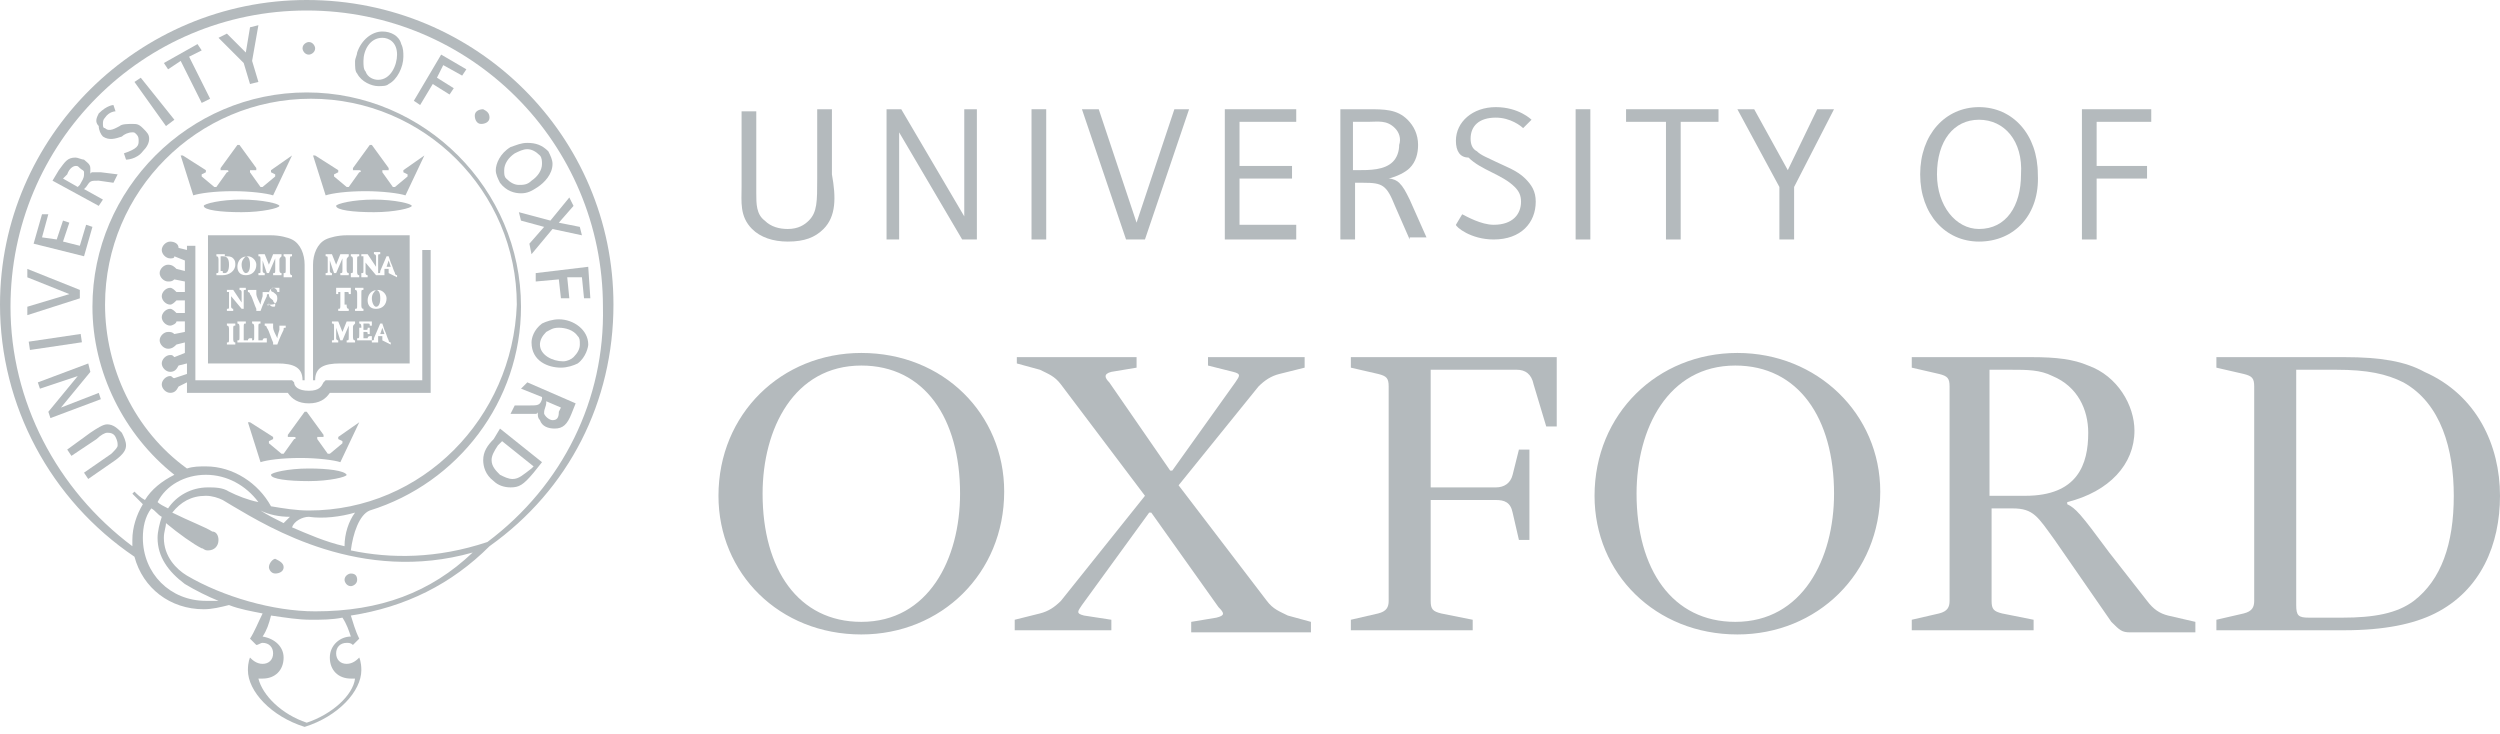 <svg width="160" height="47" viewBox="0 0 160 47" fill="none" xmlns="http://www.w3.org/2000/svg">
<path d="M64.268 31.463C64.268 36.706 60.234 40.605 55.125 40.605C49.881 40.605 45.982 36.706 45.982 31.732C45.982 26.488 50.016 22.589 55.125 22.589C60.369 22.589 64.268 26.488 64.268 31.463ZM61.444 31.597C61.444 26.757 59.159 23.395 55.125 23.395C50.823 23.395 48.806 27.429 48.806 31.597C48.806 36.437 51.092 39.799 55.125 39.799C59.428 39.799 61.444 35.765 61.444 31.597Z" fill="#B4BABD"/>
<path d="M120.336 31.463C120.336 36.706 116.303 40.605 111.194 40.605C105.95 40.605 102.051 36.706 102.051 31.732C102.051 26.488 106.084 22.589 111.194 22.589C116.303 22.589 120.336 26.488 120.336 31.463ZM117.379 31.597C117.379 26.757 115.093 23.395 111.059 23.395C106.757 23.395 104.74 27.429 104.74 31.597C104.74 36.437 107.026 39.799 111.059 39.799C115.362 39.799 117.379 35.765 117.379 31.597Z" fill="#B4BABD"/>
<path d="M127.462 31.731H129.614C132.975 31.731 133.647 29.715 133.647 27.698C133.647 26.219 132.975 24.74 131.361 24.067C130.555 23.664 129.748 23.664 128.672 23.664H127.328V31.731H127.462ZM131.496 34.555C130.42 33.076 130.151 32.538 128.807 32.538H127.462V38.454C127.462 38.992 127.597 39.126 128.135 39.261L130.151 39.664V40.336H122.353V39.664L124.101 39.261C124.639 39.126 124.773 38.857 124.773 38.454V24.74C124.773 24.202 124.639 24.067 124.101 23.933L122.353 23.53V22.857H130.017C131.63 22.857 132.706 22.992 133.647 23.395C135.53 24.067 136.605 25.95 136.605 27.563C136.605 29.715 134.992 31.462 132.303 32.135V32.269C132.84 32.538 133.109 32.807 134.992 35.362L137.412 38.454C137.815 38.992 138.219 39.261 138.756 39.395L140.504 39.799V40.471H136.336C135.798 40.471 135.664 40.336 135.126 39.799L131.496 34.555Z" fill="#B4BABD"/>
<path d="M97.211 28.773H97.883V34.555H97.211L96.808 32.807C96.673 32.135 96.27 32 95.732 32H91.564V38.454C91.564 38.992 91.698 39.126 92.236 39.261L94.253 39.664V40.336H86.455V39.664L88.203 39.261C88.74 39.126 88.875 38.857 88.875 38.454V24.74C88.875 24.202 88.74 24.067 88.203 23.933L86.455 23.53V22.857H99.631V27.294H98.959L98.152 24.605C98.018 23.933 97.614 23.664 97.077 23.664H91.564V31.194H95.732C96.27 31.194 96.673 30.925 96.808 30.387L97.211 28.773Z" fill="#B4BABD"/>
<path d="M141.849 40.336V39.664L143.597 39.261C144.135 39.126 144.269 38.857 144.269 38.454V24.74C144.269 24.202 144.135 24.067 143.597 23.933L141.849 23.53V22.857H150.051C152.336 22.857 153.95 23.126 155.16 23.799C158.521 25.278 160 28.505 160 31.731C160 34.824 158.79 37.782 155.832 39.261C154.488 39.933 152.605 40.336 150.051 40.336H141.849ZM146.958 23.664V38.723C146.958 39.395 147.093 39.53 147.765 39.53H149.916C151.933 39.53 153.412 39.261 154.488 38.454C156.235 37.109 157.042 34.824 157.042 31.731C157.042 28.773 156.235 25.815 153.815 24.471C152.74 23.933 151.529 23.664 149.513 23.664H146.958Z" fill="#B4BABD"/>
<path d="M71.127 39.664V40.336H64.942V39.664L66.556 39.261C67.094 39.126 67.497 38.857 67.9 38.454L73.278 31.731L67.9 24.605C67.497 24.067 67.094 23.933 66.556 23.664L65.077 23.261V22.857H72.741V23.53L71.127 23.799C70.59 23.933 70.724 24.202 70.993 24.471L74.892 30.118H75.026L79.06 24.471C79.329 24.067 79.463 23.933 78.925 23.799L77.312 23.395V22.857H83.497V23.53L81.884 23.933C81.346 24.067 80.942 24.336 80.539 24.74L75.43 31.059L81.077 38.454C81.48 38.992 81.884 39.126 82.421 39.395L83.9 39.799V40.471H76.237V39.799L77.85 39.53C78.388 39.395 78.388 39.261 77.984 38.857L73.682 32.807H73.547L69.245 38.723C68.976 39.126 68.841 39.261 69.379 39.395L71.127 39.664Z" fill="#B4BABD"/>
<path d="M52.705 14.655C52.167 15.192 51.495 15.461 50.419 15.461C49.478 15.461 48.671 15.192 48.133 14.655C47.327 13.848 47.461 12.907 47.461 11.966V7.125H48.402V12.369C48.402 13.041 48.402 13.713 48.94 14.117C49.344 14.52 49.881 14.655 50.419 14.655C51.091 14.655 51.495 14.386 51.764 14.117C52.301 13.579 52.301 12.907 52.301 11.428V6.991H53.243V11.159C53.512 12.638 53.512 13.848 52.705 14.655Z" fill="#B4BABD"/>
<path d="M61.579 15.327L57.545 8.47V15.327H56.739V6.991H57.68L61.713 13.848V6.991H62.52V15.327H61.579Z" fill="#B4BABD"/>
<path d="M66.958 6.991H66.017V15.327H66.958V6.991Z" fill="#B4BABD"/>
<path d="M73.277 15.327H72.067L69.244 6.991H70.319L72.74 14.251L75.16 6.991H76.101L73.277 15.327Z" fill="#B4BABD"/>
<path d="M78.388 15.327V6.991H82.959V7.797H79.329V10.621H82.69V11.428H79.329V14.386H82.959V15.327H78.388Z" fill="#B4BABD"/>
<path d="M89.278 8.201C88.74 7.663 88.203 7.797 87.53 7.797H86.589V10.89H86.858C87.665 10.89 88.606 10.89 89.144 10.352C89.413 10.083 89.547 9.68 89.547 9.276C89.682 8.873 89.547 8.47 89.278 8.201ZM90.219 15.327L89.278 13.176C88.74 11.831 88.472 11.697 87.262 11.697H86.724V15.327H85.783V6.991H87.53C88.606 6.991 89.413 6.991 90.085 7.663C90.488 8.066 90.757 8.604 90.757 9.276C90.757 9.814 90.623 10.352 90.219 10.755C89.951 11.024 89.413 11.293 88.875 11.428C89.144 11.428 89.413 11.562 89.547 11.697C89.816 11.966 89.951 12.234 90.219 12.772L91.295 15.192H90.219V15.327Z" fill="#B4BABD"/>
<path d="M101.782 6.991H100.84V15.327H101.782V6.991Z" fill="#B4BABD"/>
<path d="M107.564 7.797V15.327H106.622V7.797H104.068V6.991H109.984V7.797H107.564Z" fill="#B4BABD"/>
<path d="M114.823 11.966V15.327H113.881V11.966L111.192 6.991H112.268L114.419 10.89L116.302 6.991H117.377L114.823 11.966Z" fill="#B4BABD"/>
<path d="M126.656 7.663C125.043 7.663 123.967 9.007 123.967 11.159C123.967 13.175 125.177 14.655 126.656 14.655C128.404 14.655 129.345 13.175 129.345 11.159C129.48 9.007 128.27 7.663 126.656 7.663ZM126.656 15.461C124.505 15.461 122.891 13.713 122.891 11.159C122.891 8.604 124.505 6.856 126.656 6.856C128.807 6.856 130.421 8.604 130.421 11.159C130.555 13.713 128.942 15.461 126.656 15.461Z" fill="#B4BABD"/>
<path d="M134.185 7.797V10.621H137.411V11.428H134.185V15.327H133.243V6.991H137.68V7.797H134.185Z" fill="#B4BABD"/>
<path d="M93.178 9.007C93.178 7.797 94.253 6.856 95.732 6.856C97.211 6.856 98.018 7.663 98.018 7.663L97.48 8.201C97.346 8.066 96.673 7.528 95.732 7.528C94.656 7.528 94.119 8.066 94.119 8.873C94.119 9.276 94.253 9.545 94.522 9.68C94.791 9.949 95.194 10.083 95.732 10.352C96.27 10.621 97.077 10.89 97.615 11.428C98.018 11.831 98.287 12.234 98.287 12.907C98.287 14.251 97.346 15.327 95.598 15.327C94.119 15.327 93.178 14.52 93.178 14.386L93.581 13.713C93.85 13.848 94.791 14.386 95.598 14.386C96.808 14.386 97.346 13.713 97.346 12.907C97.346 12.503 97.211 12.234 96.942 11.965C96.539 11.562 96.001 11.293 95.463 11.024C94.925 10.755 94.388 10.486 93.984 10.083C93.447 10.083 93.178 9.68 93.178 9.007Z" fill="#B4BABD"/>
<path d="M27.025 15.731V24.336H20.84L20.706 24.47C20.571 24.739 20.437 25.008 19.764 25.008C19.092 25.008 18.823 24.739 18.823 24.47L18.689 24.336H12.504V15.731H11.966V15.999L11.428 15.865C11.428 15.596 11.159 15.462 10.89 15.462C10.621 15.462 10.353 15.731 10.353 15.999C10.353 16.268 10.621 16.537 10.89 16.537C11.025 16.537 11.159 16.537 11.159 16.403L11.832 16.672V17.344L11.294 17.21C11.159 17.075 11.025 16.941 10.756 16.941C10.487 16.941 10.218 17.21 10.218 17.479C10.218 17.747 10.487 18.016 10.756 18.016C10.89 18.016 11.025 18.016 11.159 17.882L11.832 18.016V18.689H11.294C11.159 18.554 11.025 18.42 10.89 18.42C10.621 18.42 10.353 18.689 10.353 18.957C10.353 19.226 10.621 19.495 10.89 19.495C11.025 19.495 11.159 19.361 11.294 19.226H11.832V20.033H11.294C11.159 19.899 11.025 19.764 10.89 19.764C10.621 19.764 10.353 20.033 10.353 20.302C10.353 20.571 10.621 20.84 10.89 20.84C11.025 20.84 11.294 20.705 11.294 20.571H11.832V21.243L11.159 21.378C11.025 21.243 10.89 21.243 10.756 21.243C10.487 21.243 10.218 21.512 10.218 21.781C10.218 22.05 10.487 22.319 10.756 22.319C11.025 22.319 11.159 22.184 11.294 22.05L11.832 21.916V22.588L11.159 22.857C11.025 22.722 11.025 22.722 10.89 22.722C10.621 22.722 10.353 22.991 10.353 23.26C10.353 23.529 10.621 23.798 10.89 23.798C11.159 23.798 11.294 23.663 11.428 23.394L11.966 23.26V23.932L11.159 24.201C11.025 24.201 11.025 24.067 10.89 24.067C10.621 24.067 10.353 24.336 10.353 24.605C10.353 24.873 10.621 25.142 10.89 25.142C11.159 25.142 11.294 25.008 11.428 24.739L11.966 24.47V25.142H18.42C18.689 25.546 19.092 25.815 19.764 25.815C20.437 25.815 20.84 25.546 21.109 25.142H27.563V15.999H27.025V15.731Z" fill="#B4BABD"/>
<path d="M15.461 12.774C14.116 12.774 13.041 13.043 13.041 13.177C13.041 13.446 14.116 13.58 15.461 13.58C16.805 13.58 17.881 13.312 17.881 13.177C17.881 13.043 16.805 12.774 15.461 12.774Z" fill="#B4BABD"/>
<path d="M18.689 9.95L17.344 10.891V11.025L17.613 11.16V11.294L16.806 11.966H16.672L16 11.025V10.891H16.403V10.756L15.327 9.277H15.193L14.117 10.756V10.891H14.521C14.655 10.891 14.655 11.025 14.521 11.025L13.848 11.966H13.714L12.907 11.294V11.16L13.176 11.025V10.891L11.697 9.95H11.563L12.369 12.504C12.773 12.37 13.714 12.235 14.924 12.235C16 12.235 17.075 12.37 17.479 12.504L18.689 9.95Z" fill="#B4BABD"/>
<path d="M19.765 29.984C18.421 29.984 17.345 30.253 17.345 30.388C17.345 30.657 18.421 30.791 19.765 30.791C21.11 30.791 22.186 30.522 22.186 30.388C22.051 30.119 20.976 29.984 19.765 29.984Z" fill="#B4BABD"/>
<path d="M22.993 27.024L21.648 27.965V28.1L21.917 28.234V28.369L21.11 29.041H20.976L20.304 28.1V27.965H20.707V27.831L19.631 26.352H19.497L18.421 27.831V27.965H18.825C18.959 27.965 18.959 28.1 18.825 28.1L18.152 29.041H18.018L17.211 28.369V28.234L17.48 28.1V27.965L16.001 27.024H15.867L16.674 29.579C17.077 29.444 18.018 29.31 19.228 29.31C20.304 29.31 21.379 29.444 21.783 29.579L22.993 27.024Z" fill="#B4BABD"/>
<path d="M23.933 12.774C22.588 12.774 21.513 13.043 21.513 13.177C21.513 13.446 22.588 13.58 23.933 13.58C25.277 13.58 26.353 13.312 26.353 13.177C26.353 13.043 25.277 12.774 23.933 12.774Z" fill="#B4BABD"/>
<path d="M27.16 9.95L25.816 10.891V11.025L26.085 11.16V11.294L25.278 11.966H25.143L24.471 11.025V10.891H24.875V10.756L23.799 9.277H23.664L22.589 10.756V10.891H22.992C23.127 10.891 23.127 11.025 22.992 11.025L22.32 11.966H22.185L21.379 11.294V11.16L21.648 11.025V10.891L20.169 9.95H20.034L20.841 12.504C21.244 12.37 22.185 12.235 23.395 12.235C24.471 12.235 25.547 12.37 25.95 12.504L27.16 9.95Z" fill="#B4BABD"/>
<path fill-rule="evenodd" clip-rule="evenodd" d="M19.496 16.941C19.496 16.268 19.227 15.596 18.689 15.327C18.42 15.193 17.883 15.058 17.345 15.058H13.311V23.26H17.748C18.824 23.26 19.362 23.529 19.362 24.336H19.496V16.941ZM20.034 16.941C20.034 16.268 20.303 15.596 20.841 15.327C21.11 15.193 21.648 15.058 22.185 15.058H26.219V23.26H21.782C20.706 23.26 20.169 23.529 20.169 24.336H20.034V16.941ZM24.067 17.613H24.201V16.806V16.402V16.402C24.201 16.335 24.201 16.302 24.218 16.285C24.235 16.268 24.268 16.268 24.335 16.268H24.335V16.134H23.932V16.268C24.067 16.268 24.067 16.402 24.067 16.402V16.806V17.075L23.529 16.268H23.125V16.402H23.259V16.672V16.941V17.344V17.344C23.259 17.479 23.259 17.479 23.125 17.479V17.747H23.529V17.613C23.394 17.613 23.394 17.479 23.394 17.479V17.075V16.806L24.067 17.613ZM14.926 16.537C14.791 16.402 14.657 16.402 14.388 16.402V16.268H13.85V16.402C13.984 16.402 13.985 16.537 13.985 16.671V17.209C13.985 17.478 13.984 17.478 13.85 17.478H13.85V17.613H14.253C14.657 17.613 15.06 17.344 15.06 16.94C15.06 16.806 15.06 16.671 14.926 16.537ZM14.388 17.478C14.254 17.478 14.253 17.478 14.253 17.344H14.119V16.537V16.402H14.253C14.522 16.402 14.657 16.537 14.657 16.94C14.657 17.344 14.523 17.478 14.388 17.478ZM15.732 17.613C16.136 17.613 16.405 17.344 16.405 16.94C16.405 16.671 16.136 16.402 15.867 16.402C15.834 16.402 15.803 16.404 15.773 16.407C15.76 16.404 15.746 16.402 15.732 16.402L15.732 16.402L15.722 16.413C15.304 16.479 15.194 16.832 15.194 17.075C15.194 17.344 15.329 17.613 15.732 17.613ZM15.722 16.413C15.738 16.411 15.756 16.408 15.773 16.407C15.893 16.433 16.001 16.578 16.001 16.94C16.001 17.344 15.867 17.478 15.732 17.478C15.598 17.478 15.463 17.209 15.463 16.94C15.463 16.679 15.591 16.544 15.722 16.413ZM18.018 16.402L18.018 16.403C17.884 16.537 17.884 16.537 17.884 16.671V17.209C17.884 17.344 17.884 17.478 18.018 17.478V17.613H17.48V17.478H17.48C17.532 17.478 17.564 17.478 17.584 17.463C17.615 17.438 17.615 17.375 17.615 17.21V17.209V16.537L17.211 17.478H17.077L16.808 16.671V17.075V17.344C16.808 17.344 16.808 17.478 16.942 17.478V17.613H16.539V17.478C16.673 17.478 16.673 17.478 16.673 17.344V17.075V16.671C16.673 16.402 16.673 16.402 16.539 16.402H16.539V16.268H16.942L17.211 16.94L17.48 16.268H18.018V16.402ZM18.689 17.613C18.555 17.613 18.555 17.478 18.555 17.344V16.671C18.555 16.402 18.555 16.402 18.689 16.402H18.689V16.268H18.151V16.402C18.286 16.402 18.286 16.537 18.286 16.671V16.671V17.209V17.21C18.286 17.375 18.286 17.438 18.255 17.463C18.235 17.478 18.203 17.478 18.151 17.478H18.151V17.747H18.689V17.613ZM15.598 19.763H15.464L14.791 18.956V19.225V19.629C14.791 19.629 14.791 19.763 14.926 19.763V19.898H14.522V19.763H14.522C14.657 19.763 14.657 19.763 14.657 19.629V19.225V18.956V18.687H14.522V18.553H14.926L15.464 19.36V19.091V18.687C15.464 18.687 15.464 18.553 15.329 18.553V18.418H15.733V18.553H15.733C15.598 18.553 15.598 18.553 15.598 18.687V19.091V19.763ZM16.243 19.358L16.243 19.358C16.297 19.509 16.351 19.659 16.405 19.767V19.901H16.674C16.808 19.498 17.077 18.96 17.077 18.96V18.96C17.077 18.826 17.077 18.826 17.209 18.826C17.21 19.019 17.282 19.072 17.373 19.138L17.373 19.138C17.406 19.163 17.442 19.189 17.478 19.225C17.478 19.293 17.512 19.326 17.546 19.36C17.567 19.381 17.587 19.402 17.6 19.431C17.536 19.473 17.45 19.494 17.344 19.494H17.252C17.226 19.453 17.209 19.407 17.209 19.36V19.36C17.209 19.409 17.209 19.458 17.203 19.494H17.075C17.16 19.58 17.191 19.557 17.203 19.494H17.209H17.252C17.303 19.572 17.39 19.629 17.478 19.629C17.613 19.629 17.613 19.629 17.613 19.494V19.494C17.613 19.469 17.608 19.448 17.6 19.431C17.698 19.367 17.747 19.253 17.747 19.091C17.747 18.894 17.675 18.841 17.584 18.774C17.55 18.75 17.514 18.723 17.478 18.687C17.478 18.687 17.344 18.687 17.344 18.553C17.344 18.553 17.344 18.512 17.366 18.476C17.41 18.449 17.463 18.432 17.525 18.424C17.642 18.45 17.747 18.569 17.747 18.687H17.882V18.418H17.747H17.613C17.582 18.418 17.553 18.42 17.525 18.424C17.51 18.42 17.494 18.418 17.478 18.418C17.418 18.418 17.384 18.445 17.366 18.476C17.274 18.531 17.223 18.627 17.212 18.763V18.691H16.808V18.826V18.96C16.808 18.96 16.674 19.363 16.674 19.498L16.674 19.498C16.539 19.229 16.405 18.96 16.405 18.826V18.691V18.556H15.867V18.691C15.867 18.691 16.001 18.691 16.001 18.826C16.082 18.906 16.163 19.132 16.243 19.358L16.243 19.358ZM15.06 21.917C14.926 21.917 14.926 21.783 14.926 21.648V21.11C14.926 20.841 14.926 20.841 15.06 20.841H15.06V20.707H14.522V20.841C14.657 20.841 14.657 20.976 14.657 21.11V21.648C14.657 21.917 14.657 21.917 14.522 21.917H14.522V22.052H15.06V21.917ZM15.598 21.648V21.783H15.732H15.867C15.867 21.783 15.867 21.648 16.001 21.648H16.136V21.783C16.187 21.783 16.218 21.783 16.238 21.767C16.269 21.743 16.269 21.679 16.269 21.514V21.514V20.976V20.976C16.269 20.841 16.269 20.707 16.134 20.707V20.573H16.672V20.707C16.538 20.707 16.538 20.707 16.538 20.976V21.648V21.783H16.672H16.807C16.807 21.783 16.807 21.648 16.941 21.648H17.076V21.918H16.136H16.134H15.194V21.783H15.194C15.329 21.783 15.329 21.783 15.329 21.514V20.976C15.329 20.841 15.329 20.707 15.194 20.707V20.573H15.732V20.707C15.598 20.707 15.598 20.707 15.598 20.976V21.648ZM17.479 21.917C17.425 21.81 17.371 21.659 17.317 21.509C17.237 21.283 17.156 21.057 17.075 20.976C17.075 20.841 16.941 20.841 16.941 20.841V20.707H17.479V20.841V20.976C17.479 21.11 17.613 21.379 17.748 21.648L17.748 21.648C17.748 21.514 17.882 21.11 17.882 21.11V20.976V20.841H18.286V20.976H18.286C18.218 20.976 18.185 20.976 18.168 20.993C18.151 21.009 18.151 21.043 18.151 21.11V21.11C18.151 21.11 17.882 21.648 17.748 22.052H17.479V21.917ZM22.185 16.671C22.185 16.537 22.185 16.537 22.32 16.402V16.268H21.782L21.513 16.94L21.244 16.268H20.84V16.402H20.84C20.892 16.402 20.924 16.402 20.944 16.418C20.975 16.443 20.975 16.506 20.975 16.671V16.671V17.075V17.344V17.344C20.975 17.478 20.975 17.478 20.84 17.478V17.613H21.244V17.478C21.109 17.478 21.109 17.344 21.109 17.344V17.075V16.671L21.378 17.478H21.513L21.916 16.537V17.209V17.21C21.916 17.375 21.916 17.438 21.885 17.463C21.866 17.478 21.834 17.478 21.782 17.478V17.613H22.32V17.478C22.185 17.478 22.185 17.344 22.185 17.209V17.209V16.671V16.671ZM22.856 17.344V17.344C22.856 17.479 22.856 17.613 22.991 17.613V17.747H22.453V17.478C22.505 17.478 22.537 17.478 22.556 17.463C22.587 17.438 22.587 17.375 22.587 17.21V17.209V16.671V16.671C22.587 16.537 22.587 16.402 22.453 16.402V16.268H22.991V16.402C22.939 16.402 22.907 16.402 22.887 16.418C22.856 16.443 22.856 16.506 22.856 16.671V16.671V17.344ZM24.874 17.478V17.209H24.605V17.344V17.478V17.613H24.202V17.478C24.336 17.478 24.336 17.478 24.336 17.344V17.344L24.74 16.402H24.874L25.009 16.806C25.076 16.94 25.11 17.041 25.143 17.142C25.177 17.243 25.21 17.344 25.278 17.478C25.278 17.613 25.412 17.613 25.412 17.613V17.747L24.874 17.478ZM25.009 17.075L24.874 16.671L24.74 17.075H25.009ZM22.185 19.494V19.494H22.051V18.687H22.185C22.32 18.687 22.32 18.687 22.32 18.822V18.822H22.454V18.418H22.32H21.647H21.513V18.822H21.647V18.687H21.782V19.494C21.782 19.763 21.782 19.763 21.647 19.763H21.647V19.898H22.32V19.763C22.185 19.763 22.185 19.629 22.185 19.494ZM23.127 19.494V19.494C23.127 19.629 23.127 19.763 23.261 19.763V19.898H22.723V19.763H22.723C22.775 19.763 22.807 19.763 22.826 19.748C22.858 19.723 22.858 19.659 22.858 19.494V19.494V18.822V18.822C22.858 18.687 22.858 18.553 22.723 18.553V18.418H23.261V18.553C23.209 18.553 23.177 18.553 23.158 18.568C23.127 18.593 23.127 18.657 23.127 18.822V18.822V19.494ZM24.067 19.767C24.471 19.767 24.74 19.498 24.74 19.095C24.74 18.826 24.471 18.556 24.202 18.556C24.169 18.556 24.138 18.558 24.108 18.561C24.095 18.558 24.081 18.556 24.067 18.556L24.067 18.557L24.057 18.567C23.639 18.634 23.529 18.986 23.529 19.229C23.529 19.498 23.664 19.767 24.067 19.767ZM24.057 18.567C23.926 18.698 23.799 18.833 23.799 19.095C23.799 19.363 23.933 19.633 24.067 19.633C24.202 19.633 24.337 19.498 24.337 19.095C24.337 18.732 24.228 18.587 24.108 18.561C24.091 18.562 24.073 18.565 24.057 18.567ZM22.724 20.707L22.724 20.707C22.59 20.841 22.59 20.841 22.59 20.976V21.514C22.59 21.648 22.59 21.783 22.724 21.783V21.918H22.186V21.783C22.238 21.783 22.27 21.783 22.289 21.767C22.32 21.743 22.32 21.679 22.32 21.514V21.514V20.841L21.917 21.783H21.782L21.514 20.976V21.38V21.648C21.514 21.648 21.514 21.783 21.648 21.783V21.918H21.244V21.783H21.244C21.379 21.783 21.379 21.783 21.379 21.648V21.38V20.976C21.379 20.707 21.379 20.707 21.244 20.707V20.573H21.648L21.917 21.245L22.186 20.573H22.724V20.707ZM22.992 20.707C23.126 20.707 23.126 20.841 23.126 20.976H22.992V21.38V21.38C22.992 21.648 22.992 21.648 22.857 21.648V21.783H23.797V21.917H24.201V21.783V21.648V21.514H24.47V21.783L25.008 22.052V21.917C25.008 21.917 24.873 21.917 24.873 21.783C24.806 21.648 24.772 21.547 24.739 21.447C24.705 21.346 24.671 21.245 24.604 21.11L24.47 20.707H24.335L23.932 21.648V21.648C23.932 21.716 23.932 21.749 23.915 21.766C23.898 21.783 23.865 21.783 23.799 21.783V21.514H23.664C23.53 21.514 23.53 21.648 23.53 21.648H23.395H23.261V21.514V21.245H23.395H23.395C23.463 21.245 23.496 21.245 23.513 21.262C23.53 21.279 23.53 21.312 23.53 21.379V21.38H23.664V20.976H23.53V20.976C23.53 21.043 23.53 21.077 23.513 21.094C23.496 21.11 23.463 21.11 23.395 21.11H23.395H23.261V20.707H23.395H23.53C23.664 20.707 23.664 20.707 23.664 20.841V20.841H23.799V20.573H22.992V20.707ZM24.335 21.379H24.604L24.47 20.976L24.335 21.379Z" fill="#B4BABD"/>
<path d="M18.153 36.301C18.153 36.57 17.884 36.705 17.615 36.705C17.346 36.705 17.211 36.436 17.211 36.301C17.211 36.032 17.48 35.763 17.615 35.763C17.884 35.898 18.153 36.032 18.153 36.301Z" fill="#B4BABD"/>
<path d="M22.858 37.11C22.858 37.379 22.589 37.513 22.454 37.513C22.185 37.513 22.051 37.244 22.051 37.11C22.051 36.841 22.32 36.706 22.454 36.706C22.723 36.706 22.858 36.841 22.858 37.11Z" fill="#B4BABD"/>
<path d="M20.169 3.093C20.169 3.362 19.9 3.497 19.765 3.497C19.496 3.497 19.362 3.228 19.362 3.093C19.362 2.824 19.631 2.69 19.765 2.69C20.034 2.69 20.169 2.959 20.169 3.093Z" fill="#B4BABD"/>
<path d="M31.328 7.529C31.328 7.798 31.059 7.932 30.79 7.932C30.521 7.932 30.386 7.663 30.386 7.394C30.386 7.125 30.655 6.991 30.924 6.991C31.193 7.125 31.328 7.26 31.328 7.529Z" fill="#B4BABD"/>
<path d="M7.798 27.696C7.932 27.965 8.066 28.234 8.066 28.503C8.066 28.772 7.932 29.041 7.394 29.444L5.646 30.654L5.377 30.251L7.125 29.041C7.394 28.772 7.529 28.637 7.529 28.503C7.529 28.368 7.529 28.234 7.394 27.965C7.26 27.696 6.991 27.696 6.856 27.696C6.722 27.696 6.453 27.831 6.184 28.099L4.571 29.175L4.302 28.772L5.781 27.696C6.184 27.427 6.587 27.158 6.856 27.158C7.26 27.158 7.529 27.427 7.798 27.696Z" fill="#B4BABD"/>
<path d="M2.421 24.473L5.648 23.262L5.783 23.8L3.9 26.086L6.32 25.145L6.455 25.548L3.228 26.758L3.094 26.355L4.976 24.069L2.556 24.876L2.421 24.473Z" fill="#B4BABD"/>
<path d="M5.163 21.373L1.838 21.866L1.917 22.398L5.242 21.905L5.163 21.373Z" fill="#B4BABD"/>
<path d="M1.749 17.748V17.211L5.11 18.555V19.093L1.749 20.169V19.631L4.438 18.824L1.749 17.748Z" fill="#B4BABD"/>
<path d="M4.84 10.084C4.302 10.084 4.168 10.353 3.765 10.89L3.361 11.563L6.319 13.176L6.588 12.773L5.378 12.101L5.512 11.966C5.781 11.563 5.781 11.563 6.319 11.563L7.26 11.697L7.529 11.159L6.454 11.025C6.185 11.025 6.05 11.025 5.916 11.025C5.916 11.025 5.781 11.025 5.781 11.159V11.025C5.781 10.89 5.781 10.89 5.781 10.756C5.781 10.487 5.512 10.353 5.378 10.218C5.244 10.218 4.975 10.084 4.84 10.084ZM4.302 11.159C4.437 10.756 4.706 10.621 4.84 10.621C4.975 10.621 4.975 10.622 5.109 10.756C5.244 10.89 5.378 10.89 5.378 11.025V11.159C5.378 11.428 5.244 11.563 5.109 11.832L4.975 11.966L4.033 11.428L4.302 11.159Z" fill="#B4BABD"/>
<path d="M8.606 5.244L9.009 4.975L11.16 7.664L10.622 8.067L8.606 5.244Z" fill="#B4BABD"/>
<path d="M10.489 4.032L12.64 2.822L12.909 3.226L12.102 3.629L13.447 6.318L12.909 6.587L11.564 3.898L10.757 4.436L10.489 4.032Z" fill="#B4BABD"/>
<path d="M16.001 1.747L16.538 1.613L16.135 3.898L16.538 5.243L16.001 5.378L15.597 4.033L13.984 2.42L14.522 2.151L15.732 3.361L16.001 1.747Z" fill="#B4BABD"/>
<path d="M26.486 6.452L28.234 3.494L29.847 4.436L29.578 4.839L28.368 4.167L27.965 4.973L29.041 5.646L28.772 6.049L27.696 5.377L26.889 6.721L26.486 6.452Z" fill="#B4BABD"/>
<path d="M35.226 14.118L36.436 12.639L36.705 13.177L35.764 14.253L37.108 14.521L37.243 15.059L35.36 14.656L34.016 16.269L33.881 15.597L34.823 14.521L33.343 14.118L33.209 13.58L35.226 14.118Z" fill="#B4BABD"/>
<path d="M34.286 17.478L37.647 17.075L37.782 19.091H37.378L37.244 17.747H36.303L36.437 19.091H35.9L35.765 17.881L34.286 18.016V17.478Z" fill="#B4BABD"/>
<path d="M35.766 20.436C35.362 20.436 34.959 20.571 34.69 20.705C34.152 21.108 34.018 21.646 34.018 21.915C34.018 23.125 35.093 23.529 35.9 23.529C36.303 23.529 36.707 23.394 36.976 23.26C37.514 22.857 37.648 22.184 37.648 22.05C37.648 21.108 36.707 20.436 35.766 20.436ZM36.035 23.125C35.362 23.125 34.556 22.722 34.556 22.05C34.556 21.781 34.69 21.512 34.959 21.243C35.228 21.109 35.362 20.974 35.766 20.974C36.169 20.974 36.707 21.109 36.976 21.512C37.11 21.646 37.11 21.781 37.11 22.05C37.11 22.319 36.976 22.587 36.707 22.857C36.572 22.991 36.303 23.125 36.035 23.125Z" fill="#B4BABD"/>
<path d="M33.747 9.145C33.344 9.145 33.075 9.279 32.672 9.414C31.999 9.817 31.73 10.489 31.73 10.893C31.73 11.162 31.865 11.431 31.999 11.699C32.403 12.237 32.941 12.372 33.344 12.372C33.747 12.372 34.016 12.237 34.419 11.968C34.823 11.699 35.361 11.162 35.361 10.489C35.361 10.22 35.226 9.951 35.092 9.683C34.688 9.279 34.285 9.145 33.747 9.145ZM33.209 11.834C32.941 11.834 32.672 11.699 32.403 11.431C32.268 11.296 32.268 11.162 32.268 10.893C32.268 10.489 32.537 10.086 32.941 9.817C33.209 9.683 33.478 9.548 33.747 9.548C34.016 9.548 34.285 9.683 34.554 9.951C34.688 10.086 34.688 10.355 34.688 10.489C34.688 10.893 34.42 11.296 34.016 11.565C33.747 11.834 33.478 11.834 33.209 11.834Z" fill="#B4BABD"/>
<path d="M24.471 2.016C23.799 2.016 23.127 2.554 22.858 3.36C22.858 3.495 22.723 3.764 22.723 3.898C22.723 4.302 22.723 4.57 22.858 4.705C23.127 5.243 23.799 5.512 24.202 5.512C24.471 5.512 24.74 5.512 24.875 5.377C25.412 5.108 25.816 4.302 25.816 3.629C25.816 3.36 25.816 3.092 25.681 2.823C25.547 2.285 25.009 2.016 24.471 2.016ZM24.202 5.108C23.933 5.108 23.53 4.974 23.395 4.57C23.261 4.436 23.261 4.167 23.261 3.898C23.261 3.226 23.664 2.419 24.471 2.419C24.875 2.419 25.412 2.688 25.412 3.495C25.412 4.167 25.009 5.108 24.202 5.108Z" fill="#B4BABD"/>
<path d="M5.512 14.385L5.916 14.519L5.378 16.401L2.151 15.595L2.689 13.712H3.092L2.689 15.191L3.63 15.326L4.033 14.116L4.437 14.25L4.033 15.46L5.109 15.729L5.512 14.385Z" fill="#B4BABD"/>
<path d="M6.319 7.26C6.857 6.722 7.26 6.722 7.26 6.722L7.394 7.125C7.394 7.125 6.991 7.125 6.722 7.529C6.588 7.663 6.588 7.798 6.588 7.932C6.588 8.066 6.588 8.201 6.722 8.201C6.991 8.47 7.394 8.201 7.663 8.066C7.798 7.932 8.201 7.932 8.47 7.932C8.739 7.932 8.873 7.932 9.142 8.201C9.411 8.47 9.546 8.604 9.546 8.873C9.546 9.142 9.411 9.411 9.142 9.68C8.739 10.218 8.067 10.218 8.067 10.218L7.932 9.814C8.336 9.68 8.604 9.545 8.739 9.411C8.873 9.277 8.873 9.142 8.873 9.008C8.873 8.873 8.873 8.739 8.739 8.604C8.604 8.47 8.604 8.47 8.47 8.47C8.201 8.47 7.932 8.604 7.798 8.739C7.394 8.873 6.991 9.008 6.588 8.739C6.453 8.604 6.319 8.335 6.319 8.066C6.05 7.798 6.184 7.529 6.319 7.26Z" fill="#B4BABD"/>
<path d="M33.346 24.874L34.69 25.411V25.546C34.556 25.949 34.421 25.949 33.884 25.949H32.942L32.673 26.487H33.749C34.018 26.487 34.153 26.487 34.287 26.487C34.287 26.487 34.421 26.487 34.421 26.353C34.421 26.353 34.421 26.353 34.421 26.487C34.421 26.622 34.421 26.756 34.556 26.89C34.69 27.294 35.094 27.428 35.497 27.428C36.035 27.428 36.304 27.159 36.573 26.487L36.842 25.815L33.749 24.47L33.346 24.874ZM35.362 26.89C35.228 26.89 34.959 26.756 34.825 26.487V26.353C34.825 26.218 34.959 25.949 34.959 25.815V25.68L35.9 26.084L35.766 26.353C35.766 26.756 35.631 26.89 35.362 26.89Z" fill="#B4BABD"/>
<path d="M31.597 28.101C31.194 28.504 30.925 28.908 30.925 29.445C30.925 29.849 31.059 30.387 31.597 30.79C31.866 31.059 32.269 31.193 32.672 31.193C33.21 31.193 33.479 31.059 34.151 30.252L34.689 29.58L32 27.429L31.597 28.101ZM32.807 30.656C32.538 30.656 32.269 30.521 32 30.387C31.731 30.118 31.462 29.849 31.462 29.445C31.462 29.177 31.597 28.908 31.866 28.504L32.135 28.235L34.151 29.849L34.017 29.983C33.479 30.387 33.21 30.656 32.807 30.656Z" fill="#B4BABD"/>
<path d="M39.261 19.496C39.261 8.739 30.521 0 19.63 0C8.874 0 0 8.739 0 19.496C0 25.95 3.227 32 8.605 35.63C9.143 37.647 10.891 38.992 13.042 38.992C13.58 38.992 14.118 38.857 14.655 38.723C15.328 38.992 16.134 39.126 16.807 39.261C16.538 39.798 16.269 40.471 16 40.874L16.403 41.277C16.538 41.277 16.672 41.143 16.807 41.143C17.21 41.143 17.479 41.412 17.479 41.815C17.479 42.218 17.21 42.487 16.807 42.487C16.403 42.487 16.134 42.218 16 42.084C16 42.084 15.866 42.353 15.866 42.891C15.866 44.235 17.345 45.849 19.496 46.521C21.647 45.849 23.126 44.235 23.126 42.891C23.126 42.353 22.992 42.084 22.992 42.084C22.857 42.218 22.588 42.487 22.185 42.487C21.782 42.487 21.513 42.218 21.513 41.815C21.513 41.412 21.782 41.143 22.185 41.143C22.319 41.143 22.454 41.143 22.588 41.277L22.992 40.874C22.723 40.336 22.588 39.798 22.454 39.395C25.95 38.857 28.908 37.378 31.328 34.958C36.437 31.328 39.261 25.681 39.261 19.496ZM13.177 38.454C10.891 38.454 9.143 36.706 9.143 34.42C9.143 33.748 9.277 33.076 9.681 32.538C9.95 32.672 10.084 32.941 10.353 33.076C10.219 33.479 10.084 34.017 10.084 34.42C10.084 35.63 10.756 36.571 11.832 37.378C12.504 37.782 13.311 38.185 13.983 38.454C13.714 38.454 13.445 38.454 13.177 38.454ZM19.765 32.672C18.958 32.672 18.151 32.538 17.345 32.403C16.538 30.924 14.924 29.849 13.177 29.849C12.773 29.849 12.37 29.849 11.966 29.983C8.605 27.563 6.723 23.529 6.723 19.496C6.723 12.235 12.639 6.319 19.899 6.319C27.16 6.319 33.076 12.235 33.076 19.496C32.807 26.756 27.025 32.672 19.765 32.672ZM22.723 32.807C22.319 33.344 22.05 34.151 22.05 34.958C20.84 34.689 19.63 34.151 18.689 33.748C18.824 33.345 19.361 33.076 19.765 33.076C20.706 33.21 21.782 33.076 22.723 32.807ZM18.555 33.076C18.42 33.21 18.286 33.344 18.151 33.479C17.613 33.21 17.076 32.941 16.672 32.672C17.21 32.941 17.882 33.076 18.555 33.076ZM13.177 30.387C14.521 30.387 15.731 31.059 16.538 32.134C15.866 32 15.193 31.731 14.655 31.462C14.252 31.193 13.714 31.193 13.311 31.193C12.235 31.193 11.294 31.731 10.756 32.538C10.487 32.403 10.219 32.269 10.084 32.134C10.622 31.059 11.832 30.387 13.177 30.387ZM22.454 40.739C21.782 40.739 21.109 41.277 21.109 42.084C21.109 42.891 21.647 43.429 22.454 43.429C22.588 43.429 22.723 43.429 22.723 43.429C22.588 44.504 21.244 45.714 19.63 46.252C18.017 45.714 16.807 44.504 16.538 43.429C16.672 43.429 16.807 43.429 16.807 43.429C17.613 43.429 18.151 42.891 18.151 42.084C18.151 41.412 17.613 40.874 16.807 40.739C17.076 40.336 17.21 39.933 17.345 39.395C18.286 39.529 19.092 39.664 19.899 39.664C20.571 39.664 21.244 39.664 21.916 39.529C22.185 39.933 22.319 40.336 22.454 40.739ZM20.168 39.126C17.479 39.126 14.252 38.185 11.966 36.84C11.294 36.437 10.487 35.63 10.487 34.42C10.487 34.017 10.622 33.748 10.622 33.479C11.429 34.151 12.37 34.824 12.908 35.092C13.042 35.092 13.042 35.227 13.311 35.227C13.714 35.227 13.983 34.958 13.983 34.555C13.983 34.286 13.849 34.017 13.58 34.017C13.176 33.748 12.101 33.344 11.025 32.807C11.563 32.134 12.235 31.731 13.177 31.731C13.58 31.731 13.983 31.866 14.252 32L14.924 32.403C17.21 33.748 23.126 37.378 30.252 35.361C27.563 37.916 24.336 39.126 20.168 39.126ZM31.193 34.689C27.966 35.765 25.008 35.765 22.454 35.227C22.588 34.151 22.992 32.941 23.664 32.672C29.311 30.924 33.344 25.681 33.344 19.63C33.344 12.101 27.16 5.916 19.63 5.916C12.101 5.916 5.916 12.101 5.916 19.63C5.916 23.798 7.933 27.832 11.16 30.387C10.353 30.79 9.681 31.328 9.277 32C9.008 31.866 8.74 31.597 8.605 31.462L8.471 31.597C8.605 31.731 8.874 32 9.143 32.269C8.739 32.941 8.471 33.748 8.471 34.555C8.471 34.689 8.471 34.824 8.471 34.958C3.63 31.328 0.672 25.681 0.672 19.63C0.672 9.143 9.143 0.672 19.63 0.672C30.118 0.672 38.588 9.143 38.588 19.63C38.723 25.546 36.034 31.059 31.193 34.689Z" fill="#B4BABD"/>
</svg>
